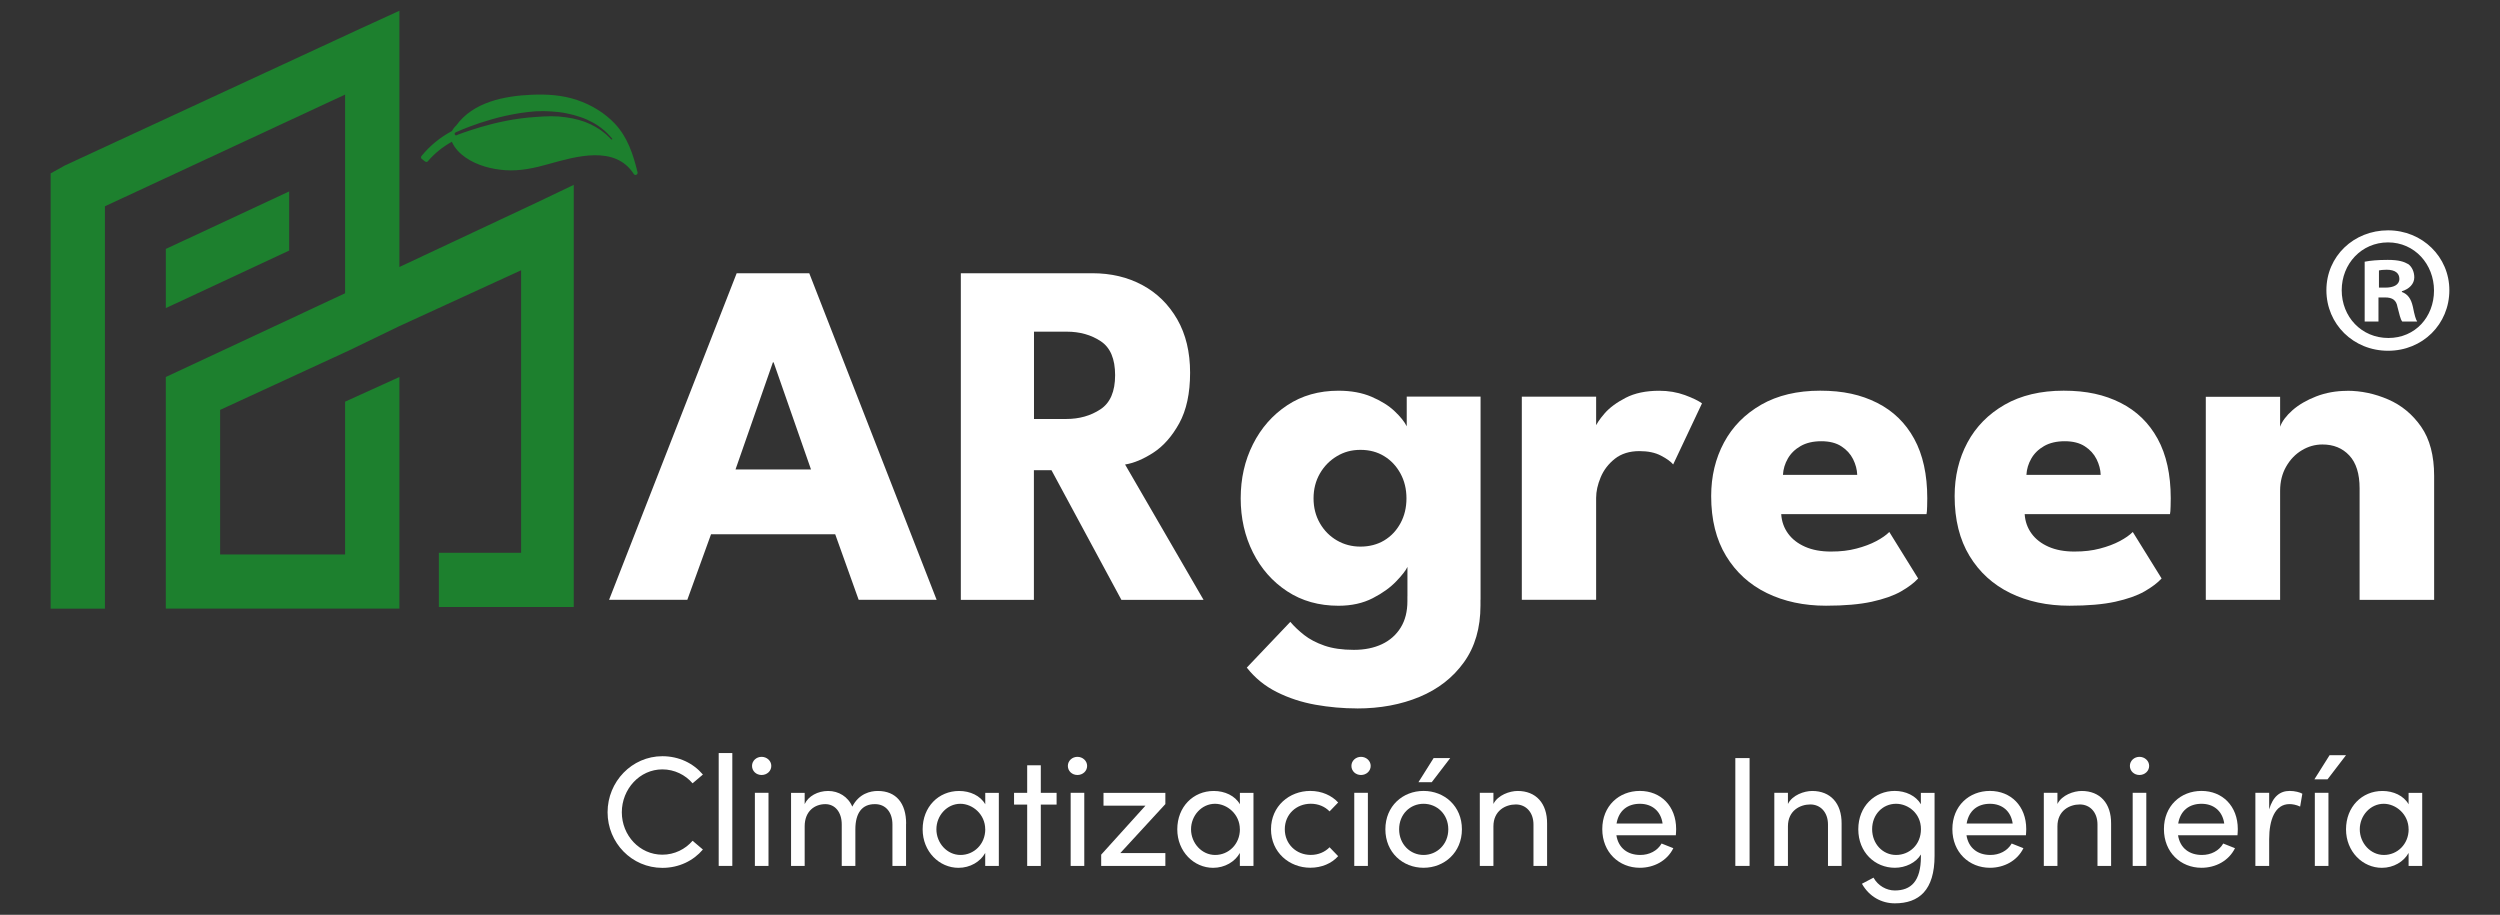 <?xml version="1.0" encoding="UTF-8"?> <svg xmlns="http://www.w3.org/2000/svg" id="Dimensions" viewBox="0 0 561.78 205.56"><rect x="0" y="0" width="561.78" height="205.56" fill="#333333" stroke="none"/><defs><style> .cls-1 { fill: #fff; } .cls-2 { fill: #1d802e; } </style></defs><g><path class="cls-1" d="M136.53,182.52c0-6.86,5.45-12.59,12.31-12.59,3.73,0,6.96,1.58,9.11,4.12l-2.32,1.97c-1.62-1.9-4.08-3.13-6.79-3.13-5.1,0-9.11,4.43-9.11,9.64s4.01,9.53,9.11,9.53c2.71,0,5.17-1.23,6.79-3.13l2.32,1.97c-2.15,2.53-5.38,4.12-9.11,4.12-6.86,0-12.31-5.63-12.31-12.49Z"></path><path class="cls-1" d="M161.5,194.58v-25.36h3.06v25.36h-3.06Z"></path><path class="cls-1" d="M168.99,172.11c0-1.16.98-2.04,2.15-2.04s2.18.88,2.18,2.04-.98,2.04-2.18,2.04-2.15-.88-2.15-2.04ZM169.63,194.58v-16.43h3.06v16.43h-3.06Z"></path><path class="cls-1" d="M203.6,185.09v9.5h-3.06v-9.32c0-2.74-1.51-4.57-3.9-4.57-2.92-.04-4.43,2-4.43,5.66v8.23h-3.06v-9.32c0-2.78-1.51-4.57-3.69-4.57-2.32,0-4.64,1.51-4.64,4.99v8.9h-3.06v-16.43h3.06v2.53c.81-1.79,2.95-2.95,5.28-2.95s4.47,1.27,5.42,3.52c1.51-2.95,4.08-3.52,5.73-3.52,4.11,0,6.37,2.74,6.37,7.35Z"></path><path class="cls-1" d="M221.39,178.16h3.06v16.43h-3.06v-2.92c-1.09,1.97-3.38,3.34-6.01,3.34-4.29,0-8.05-3.62-8.05-8.65s3.55-8.62,8.2-8.62c2.46,0,4.78,1.06,5.87,2.99v-2.57ZM221.39,186.35c0-3.38-2.85-5.73-5.59-5.73-2.99,0-5.38,2.64-5.38,5.73s2.39,5.77,5.42,5.77,5.56-2.43,5.56-5.77Z"></path><path class="cls-1" d="M237.43,178.16v2.64h-3.55v13.79h-3.06v-13.79h-2.95v-2.64h2.95v-6.19h3.06v6.19h3.55Z"></path><path class="cls-1" d="M239.96,172.11c0-1.16.98-2.04,2.15-2.04s2.18.88,2.18,2.04-.98,2.04-2.18,2.04-2.15-.88-2.15-2.04ZM240.59,194.58v-16.43h3.06v16.43h-3.06Z"></path><path class="cls-1" d="M261.87,178.16v2.53l-10.13,11.01h10.13v2.88h-14.42v-2.53l9.95-11.01h-9.43v-2.88h13.89Z"></path><path class="cls-1" d="M278.61,178.16h3.06v16.43h-3.06v-2.92c-1.09,1.97-3.38,3.34-6.01,3.34-4.29,0-8.05-3.62-8.05-8.65s3.55-8.62,8.2-8.62c2.46,0,4.78,1.06,5.87,2.99v-2.57ZM278.61,186.35c0-3.38-2.85-5.73-5.59-5.73-2.99,0-5.38,2.64-5.38,5.73s2.39,5.77,5.42,5.77,5.56-2.43,5.56-5.77Z"></path><path class="cls-1" d="M285.61,186.35c0-5.21,4.12-8.62,8.83-8.62,2.57,0,4.82,1.02,6.26,2.6l-1.93,2c-1.02-1.06-2.5-1.72-4.22-1.72-3.24,0-5.84,2.36-5.84,5.73s2.6,5.77,5.84,5.77c1.72,0,3.2-.67,4.22-1.72l1.93,2c-1.44,1.62-3.69,2.6-6.26,2.6-4.71,0-8.83-3.45-8.83-8.65Z"></path><path class="cls-1" d="M303.68,172.11c0-1.16.98-2.04,2.15-2.04s2.18.88,2.18,2.04-.98,2.04-2.18,2.04-2.15-.88-2.15-2.04ZM304.32,194.58v-16.43h3.06v16.43h-3.06Z"></path><path class="cls-1" d="M311.31,186.35c0-5.21,3.9-8.62,8.58-8.62s8.62,3.41,8.62,8.62-3.94,8.65-8.62,8.65-8.58-3.45-8.58-8.65ZM325.45,186.35c0-3.38-2.53-5.73-5.56-5.73s-5.49,2.36-5.49,5.73,2.5,5.77,5.49,5.77,5.56-2.36,5.56-5.77ZM318.74,175.77l3.41-5.42h3.73l-4.15,5.42h-2.99Z"></path><path class="cls-1" d="M347.65,185.09v9.5h-3.06v-9.32c0-2.74-1.69-4.5-3.97-4.5s-5.03,1.37-5.03,4.92v8.9h-3.06v-16.43h3.06v2.5c.98-2,3.66-2.92,5.45-2.92,4.08,0,6.65,2.74,6.61,7.35Z"></path><path class="cls-1" d="M376.59,187.69h-13.37c.46,2.92,2.57,4.43,5.38,4.43,2,0,3.83-.91,4.78-2.57l2.64,1.05c-1.41,2.85-4.36,4.4-7.53,4.4-4.68,0-8.44-3.48-8.44-8.69s3.76-8.58,8.44-8.58,8.16,3.38,8.16,8.58c0,.46-.04.92-.07,1.37ZM373.6,185.05c-.39-2.81-2.39-4.43-5.1-4.43s-4.75,1.48-5.24,4.43h10.34Z"></path><path class="cls-1" d="M389.95,194.58v-24.23h3.2v24.23h-3.2Z"></path><path class="cls-1" d="M413.83,185.09v9.5h-3.06v-9.32c0-2.74-1.69-4.5-3.97-4.5s-5.03,1.37-5.03,4.92v8.9h-3.06v-16.43h3.06v2.5c.98-2,3.66-2.92,5.45-2.92,4.08,0,6.65,2.74,6.61,7.35Z"></path><path class="cls-1" d="M431.66,178.16h3.06v14.14c0,7.77-3.52,10.69-8.93,10.69-2.99,0-5.77-1.51-7.39-4.4l2.6-1.37c1.02,1.86,2.96,2.88,4.78,2.88,3.62,0,5.87-2.04,5.87-7.6v-.49c-1.09,1.86-3.48,2.99-5.84,2.99-4.5,0-8.23-3.48-8.23-8.65s3.69-8.62,8.19-8.62c2.46,0,4.78,1.09,5.87,2.99v-2.57ZM431.66,186.32c0-3.55-2.88-5.7-5.59-5.7-2.99,0-5.38,2.39-5.38,5.7s2.39,5.8,5.38,5.8,5.59-2.29,5.59-5.8Z"></path><path class="cls-1" d="M455.26,187.69h-13.37c.46,2.92,2.57,4.43,5.38,4.43,2,0,3.83-.91,4.78-2.57l2.64,1.05c-1.41,2.85-4.36,4.4-7.53,4.4-4.68,0-8.44-3.48-8.44-8.69s3.76-8.58,8.44-8.58,8.16,3.38,8.16,8.58c0,.46-.04.92-.07,1.37ZM452.27,185.05c-.39-2.81-2.39-4.43-5.1-4.43s-4.75,1.48-5.24,4.43h10.34Z"></path><path class="cls-1" d="M474.39,185.09v9.5h-3.06v-9.32c0-2.74-1.69-4.5-3.97-4.5s-5.03,1.37-5.03,4.92v8.9h-3.06v-16.43h3.06v2.5c.98-2,3.66-2.92,5.45-2.92,4.08,0,6.65,2.74,6.61,7.35Z"></path><path class="cls-1" d="M478.61,172.11c0-1.16.98-2.04,2.15-2.04s2.18.88,2.18,2.04-.99,2.04-2.18,2.04-2.15-.88-2.15-2.04ZM479.24,194.58v-16.43h3.06v16.43h-3.06Z"></path><path class="cls-1" d="M502.8,187.69h-13.37c.46,2.92,2.57,4.43,5.38,4.43,2,0,3.83-.91,4.78-2.57l2.64,1.05c-1.41,2.85-4.36,4.4-7.53,4.4-4.68,0-8.44-3.48-8.44-8.69s3.76-8.58,8.44-8.58,8.16,3.38,8.16,8.58c0,.46-.04.92-.07,1.37ZM499.81,185.05c-.39-2.81-2.39-4.43-5.1-4.43s-4.75,1.48-5.24,4.43h10.34Z"></path><path class="cls-1" d="M517.36,178.37l-.49,2.88c-.88-.42-1.76-.56-2.39-.56-3.27,0-4.57,3.55-4.57,7.88v6.01h-3.1v-16.43h3.1v3.73c.84-2.88,2.43-4.15,4.61-4.15,1.16,0,2.36.32,2.85.63Z"></path><path class="cls-1" d="M520.07,175.13l3.41-5.42h3.69l-4.15,5.42h-2.95ZM520.17,194.58v-16.43h3.06v16.43h-3.06Z"></path><path class="cls-1" d="M541.24,178.16h3.06v16.43h-3.06v-2.92c-1.09,1.97-3.38,3.34-6.01,3.34-4.29,0-8.05-3.62-8.05-8.65s3.55-8.62,8.19-8.62c2.46,0,4.78,1.06,5.87,2.99v-2.57ZM541.24,186.35c0-3.38-2.85-5.73-5.59-5.73-2.99,0-5.38,2.64-5.38,5.73s2.39,5.77,5.42,5.77,5.56-2.43,5.56-5.77Z"></path></g><path class="cls-2" d="M64.98,56.31l-27.72,12.92v-13.29l27.72-12.92v13.29ZM14.71,37.12L80.88,6.48l8.87-4.06v57.58l30.68-14.4,8.5-4.06v94.86h-30.31v-12.18h18.48v-63.49l-27.35,12.55-11.46,5.54-28.83,13.29v32.48h28.09v-34.33l12.2-5.54v52.04h-52.49v-52.04l40.29-18.82V21.25l-53.97,25.1v90.43h-12.2V38.96l3.33-1.85Z"></path><path class="cls-1" d="M550.4,65.21c0,7.62-5.98,13.61-13.77,13.61s-13.86-5.98-13.86-13.61,6.15-13.45,13.86-13.45,13.77,5.98,13.77,13.45ZM526.21,65.21c0,5.98,4.43,10.74,10.49,10.74s10.25-4.76,10.25-10.66-4.34-10.82-10.33-10.82-10.41,4.84-10.41,10.74ZM534.49,72.26h-3.12v-13.45c1.23-.25,2.95-.41,5.17-.41,2.54,0,3.69.41,4.67.98.74.57,1.31,1.64,1.31,2.95,0,1.48-1.15,2.62-2.79,3.12v.16c1.31.49,2.05,1.48,2.46,3.28.41,2.05.66,2.87.98,3.36h-3.36c-.41-.49-.66-1.72-1.07-3.28-.25-1.48-1.07-2.13-2.79-2.13h-1.48v5.41ZM534.57,64.63h1.48c1.72,0,3.12-.57,3.12-1.97,0-1.23-.9-2.05-2.87-2.05-.82,0-1.39.08-1.72.16v3.85Z"></path><path class="cls-1" d="M165.54,61.4h16.31l28.62,73.38h-17.52l-5.27-14.73h-27.9l-5.33,14.73h-17.58l28.67-73.38ZM165.27,105.49h16.97l-8.4-24.07h-.16l-8.4,24.07Z"></path><path class="cls-1" d="M215.91,61.4h29.55c4.21,0,7.96.89,11.26,2.67,3.3,1.78,5.9,4.35,7.83,7.7,1.92,3.35,2.88,7.35,2.88,11.98s-.82,8.42-2.44,11.37c-1.63,2.95-3.58,5.15-5.85,6.62-2.27,1.46-4.38,2.34-6.32,2.64l17.63,30.41h-18.46l-15.71-29.13h-3.95v29.13h-16.42V61.4ZM232.34,94.15h7.25c2.93,0,5.49-.72,7.69-2.17s3.3-4,3.3-7.67-1.08-6.22-3.24-7.64c-2.16-1.43-4.71-2.14-7.63-2.14h-7.36v19.62Z"></path><path class="cls-1" d="M316.27,134.78v-7.39c-.33.74-1.16,1.82-2.5,3.22-1.34,1.41-3.1,2.68-5.3,3.81-2.2,1.13-4.76,1.7-7.69,1.7-4.39,0-8.24-1.08-11.54-3.25s-5.86-5.08-7.69-8.73c-1.83-3.65-2.75-7.7-2.75-12.15s.91-8.5,2.75-12.15c1.83-3.65,4.39-6.57,7.69-8.76,3.3-2.19,7.14-3.28,11.54-3.28,2.82,0,5.29.45,7.42,1.36,2.12.91,3.85,1.98,5.16,3.22,1.32,1.24,2.23,2.38,2.75,3.42v-6.67h16.59v45.64h-16.42ZM304.95,159.19c-3.15,0-6.27-.28-9.37-.83-3.1-.56-5.98-1.5-8.65-2.84-2.67-1.33-4.93-3.17-6.76-5.5l9.78-10.28c.84,1,1.88,1.98,3.1,2.95,1.23.96,2.75,1.76,4.56,2.39,1.81.63,4.02.95,6.62.95,2.42,0,4.52-.43,6.32-1.28,1.79-.85,3.19-2.09,4.2-3.72,1.01-1.63,1.51-3.61,1.51-5.95v-1.11h16.42v2.11c0,5.04-1.24,9.28-3.71,12.73-2.47,3.45-5.8,6.04-9.97,7.78-4.17,1.74-8.86,2.61-14.06,2.61ZM295.17,111.99c0,2.08.48,3.94,1.43,5.59.95,1.65,2.23,2.94,3.82,3.86,1.59.93,3.36,1.39,5.3,1.39s3.79-.46,5.33-1.39c1.54-.93,2.75-2.21,3.65-3.86.9-1.65,1.35-3.51,1.35-5.59s-.45-3.94-1.35-5.59c-.9-1.65-2.11-2.95-3.65-3.89-1.54-.95-3.31-1.42-5.33-1.42s-3.71.47-5.3,1.42c-1.59.95-2.87,2.24-3.82,3.89-.95,1.65-1.43,3.51-1.43,5.59Z"></path><path class="cls-1" d="M358.67,134.78h-16.7v-45.64h16.7v7.06h-.28c.29-.85,1.01-1.94,2.14-3.25,1.13-1.32,2.73-2.5,4.78-3.56,2.05-1.06,4.56-1.58,7.53-1.58,2.09,0,4.01.33,5.77.97,1.76.65,3.04,1.27,3.85,1.86l-6.48,13.73c-.51-.63-1.42-1.29-2.72-1.97-1.3-.69-2.92-1.03-4.86-1.03-2.23,0-4.07.58-5.52,1.72-1.45,1.15-2.51,2.54-3.19,4.17-.68,1.63-1.02,3.17-1.02,4.61v22.9Z"></path><path class="cls-1" d="M400.26,115.55c.11,1.63.62,3.08,1.54,4.34.91,1.26,2.19,2.25,3.82,2.97,1.63.72,3.56,1.08,5.8,1.08s4.04-.22,5.74-.67c1.7-.44,3.19-1,4.45-1.67,1.26-.67,2.24-1.35,2.94-2.06l6.48,10.45c-.92,1-2.21,1.97-3.87,2.92-1.67.95-3.85,1.71-6.56,2.31-2.71.59-6.13.89-10.27.89-4.98,0-9.41-.95-13.29-2.84-3.88-1.89-6.94-4.67-9.17-8.34-2.23-3.67-3.35-8.15-3.35-13.45,0-4.45.96-8.46,2.88-12.04,1.92-3.58,4.72-6.41,8.38-8.51,3.66-2.09,8.08-3.14,13.24-3.14s9.16.91,12.77,2.72c3.61,1.82,6.39,4.51,8.35,8.09,1.96,3.58,2.94,8.03,2.94,13.37,0,.3,0,.89-.03,1.78-.02.89-.06,1.48-.14,1.78h-32.63ZM417.34,106.71c-.04-1.19-.35-2.36-.93-3.53-.59-1.17-1.46-2.13-2.64-2.89-1.17-.76-2.67-1.14-4.5-1.14s-3.38.36-4.64,1.08c-1.26.72-2.22,1.66-2.88,2.81-.66,1.15-1.03,2.37-1.1,3.67h16.7Z"></path><path class="cls-1" d="M454.97,115.55c.11,1.63.62,3.08,1.54,4.34.91,1.26,2.19,2.25,3.82,2.97,1.63.72,3.56,1.08,5.8,1.08s4.04-.22,5.74-.67c1.7-.44,3.19-1,4.45-1.67,1.26-.67,2.24-1.35,2.94-2.06l6.48,10.45c-.92,1-2.21,1.97-3.87,2.92-1.67.95-3.85,1.71-6.56,2.31-2.71.59-6.13.89-10.27.89-4.98,0-9.41-.95-13.29-2.84-3.88-1.89-6.94-4.67-9.17-8.34-2.23-3.67-3.35-8.15-3.35-13.45,0-4.45.96-8.46,2.88-12.04,1.92-3.58,4.72-6.41,8.38-8.51,3.66-2.09,8.08-3.14,13.24-3.14s9.16.91,12.77,2.72c3.61,1.82,6.39,4.51,8.35,8.09,1.96,3.58,2.94,8.03,2.94,13.37,0,.3,0,.89-.03,1.78-.02.89-.06,1.48-.14,1.78h-32.63ZM472.05,106.71c-.04-1.19-.35-2.36-.93-3.53-.59-1.17-1.46-2.13-2.64-2.89-1.17-.76-2.67-1.14-4.5-1.14s-3.38.36-4.64,1.08c-1.26.72-2.22,1.66-2.88,2.81-.66,1.15-1.03,2.37-1.1,3.67h16.7Z"></path><path class="cls-1" d="M527.42,87.81c3.15,0,6.23.65,9.23,1.95,3,1.3,5.47,3.34,7.42,6.14,1.94,2.8,2.91,6.48,2.91,11.04v27.85h-16.75v-25.07c0-3.26-.77-5.72-2.31-7.37-1.54-1.65-3.55-2.47-6.04-2.47-1.65,0-3.2.44-4.64,1.31-1.45.87-2.62,2.09-3.52,3.67-.9,1.58-1.35,3.38-1.35,5.42v24.52h-16.7v-45.64h16.7v6.73c.44-1.22,1.36-2.45,2.77-3.7,1.41-1.24,3.19-2.28,5.33-3.11,2.14-.83,4.46-1.25,6.95-1.25Z"></path><path class="cls-2" d="M143.27,38.73c-.99-4.02-2.21-7.86-5.12-10.96-2.32-2.44-5.28-4.21-8.46-5.29-3.33-1.13-6.72-1.33-10.18-1.19-6.18.26-13.19,1.63-17,6.92-.39.35-.71.78-.94,1.23-2.63,1.4-4.95,3.28-6.85,5.61-.14.18-.19.5.05.65.25.18.47.36.7.55.18.16.49.21.66,0,1.52-1.79,3.36-3.26,5.42-4.4,0,.03.01.05.02.08.65,1.43,1.77,2.58,3.06,3.47,2.56,1.77,5.79,2.62,8.86,2.84,3.35.25,6.62-.48,9.84-1.39,6.03-1.68,14.88-4.31,19.09,2.25.28.45.96.15.84-.36ZM137.53,31.31c-.06.06-.14.05-.2,0,0,0-.08-.11-.28-.3-.19-.19-.47-.47-.84-.8-.21-.16-.4-.35-.65-.52-.12-.09-.23-.2-.37-.29-.14-.1-.28-.2-.42-.3-.58-.38-1.26-.79-2.04-1.16-.77-.38-1.64-.71-2.59-.97-.95-.27-1.96-.48-3.02-.62-1.06-.16-2.15-.23-3.28-.23-1.13,0-2.27.08-3.4.16-1.13.08-2.28.17-3.39.33-1.13.14-2.22.33-3.27.53-2.11.42-4.06.91-5.72,1.4-1.64.5-3.01.94-3.96,1.28-.49.18-.86.32-1.11.41-.25.1-.38.16-.38.16-.19.06-.38-.01-.41-.18-.08-.17-.01-.37.16-.45,0,0,.12-.06.38-.17.26-.12.62-.28,1.08-.47.94-.38,2.31-.91,3.96-1.47.83-.26,1.74-.55,2.7-.83.96-.28,1.99-.54,3.06-.78,1.08-.23,2.18-.45,3.33-.63,1.14-.16,2.32-.33,3.5-.4,1.19-.07,2.38-.04,3.54.03,1.18.07,2.33.21,3.4.43,1.1.22,2.13.49,3.1.83.96.31,1.86.72,2.63,1.14.8.41,1.47.87,2.04,1.3.13.11.26.23.4.33.12.09.26.21.37.3.23.2.44.41.62.58.35.36.62.66.81.87s.28.32.28.32c.04.04.04.13-.01.18Z"></path></svg> 